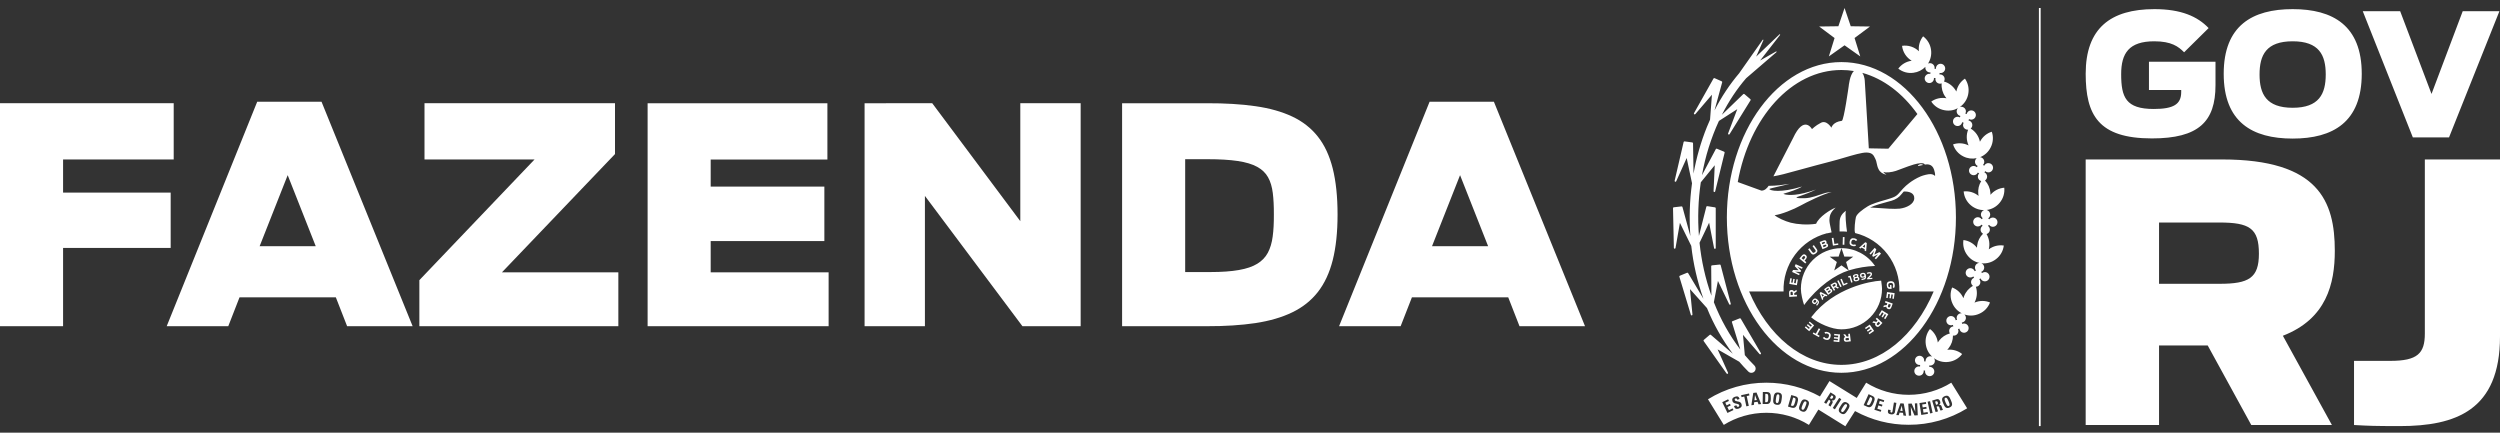 <svg width="156" height="27" viewBox="0 0 156 27" fill="none" xmlns="http://www.w3.org/2000/svg">
<rect x="0" y="0" width="156" height="27" fill="#333333" stroke="none"/>
<path fill-rule="evenodd" clip-rule="evenodd" d="M120.572 22.259C120.525 22.236 120.473 22.226 120.422 22.23C120.37 22.234 120.32 22.253 120.278 22.283C120.235 22.313 120.202 22.354 120.181 22.401C120.159 22.449 120.151 22.501 120.157 22.553C120.126 22.546 120.095 22.544 120.063 22.548C120.076 22.488 120.07 22.426 120.045 22.37C120.019 22.314 119.977 22.267 119.924 22.237C119.873 22.208 119.814 22.195 119.755 22.2C119.696 22.205 119.641 22.229 119.595 22.266C119.55 22.304 119.518 22.355 119.502 22.412C119.487 22.469 119.489 22.529 119.509 22.585C119.531 22.647 119.574 22.699 119.629 22.733C119.685 22.767 119.751 22.782 119.816 22.774C119.81 22.806 119.809 22.84 119.812 22.873C119.739 22.855 119.663 22.866 119.598 22.903C119.534 22.94 119.486 23.001 119.465 23.073C119.444 23.144 119.452 23.221 119.486 23.287C119.52 23.353 119.579 23.403 119.649 23.427C119.696 23.445 119.747 23.449 119.796 23.441C119.845 23.433 119.891 23.413 119.93 23.382C119.969 23.351 120 23.31 120.018 23.264C120.037 23.217 120.044 23.167 120.037 23.117C120.067 23.125 120.098 23.127 120.129 23.124C120.122 23.161 120.121 23.2 120.128 23.237C120.135 23.274 120.15 23.31 120.171 23.342C120.192 23.373 120.219 23.401 120.25 23.422C120.282 23.444 120.317 23.458 120.354 23.466C120.391 23.474 120.43 23.474 120.467 23.466C120.504 23.459 120.54 23.445 120.572 23.424C120.603 23.403 120.631 23.375 120.652 23.344C120.673 23.312 120.688 23.277 120.695 23.239C120.704 23.195 120.703 23.149 120.691 23.105C120.679 23.061 120.657 23.021 120.627 22.987C120.596 22.954 120.559 22.927 120.516 22.911C120.474 22.894 120.429 22.888 120.383 22.892C120.389 22.863 120.39 22.834 120.388 22.804C120.445 22.816 120.504 22.81 120.558 22.788C120.612 22.765 120.658 22.727 120.69 22.678C120.721 22.628 120.737 22.571 120.736 22.512C120.734 22.454 120.715 22.398 120.681 22.35C120.942 22.542 121.267 22.625 121.588 22.582C121.755 22.562 121.917 22.509 122.063 22.424C122.209 22.34 122.337 22.227 122.438 22.091C122.309 21.987 122.16 21.91 122 21.865C121.84 21.819 121.673 21.806 121.508 21.827C121.54 21.794 121.569 21.759 121.598 21.722C121.773 21.499 121.867 21.223 121.865 20.939C121.917 20.948 121.971 20.943 122.02 20.924C122.07 20.905 122.113 20.872 122.145 20.83C122.177 20.788 122.198 20.738 122.204 20.686C122.21 20.633 122.201 20.58 122.179 20.532C122.21 20.529 122.24 20.521 122.269 20.509C122.276 20.57 122.302 20.626 122.343 20.671C122.385 20.716 122.439 20.746 122.498 20.759C122.558 20.771 122.62 20.764 122.675 20.738C122.731 20.713 122.777 20.671 122.807 20.618C122.837 20.566 122.85 20.505 122.843 20.444C122.837 20.383 122.811 20.326 122.771 20.281C122.73 20.236 122.676 20.205 122.617 20.192C122.557 20.18 122.495 20.186 122.439 20.21C122.436 20.181 122.429 20.152 122.417 20.125C122.462 20.12 122.506 20.104 122.544 20.078C122.582 20.053 122.614 20.019 122.636 19.979C122.669 19.922 122.681 19.856 122.671 19.791C122.661 19.726 122.628 19.666 122.579 19.622C122.879 19.727 123.208 19.712 123.498 19.582C123.653 19.516 123.793 19.42 123.91 19.298C124.026 19.176 124.117 19.032 124.176 18.874C124.023 18.81 123.858 18.778 123.692 18.779C123.527 18.781 123.363 18.816 123.21 18.882C123.23 18.839 123.25 18.798 123.267 18.756C123.377 18.48 123.387 18.175 123.294 17.893C123.349 17.892 123.402 17.875 123.447 17.845C123.492 17.815 123.528 17.773 123.55 17.723C123.573 17.673 123.58 17.618 123.572 17.564C123.565 17.51 123.542 17.46 123.506 17.418C123.535 17.408 123.563 17.392 123.587 17.373C123.605 17.418 123.634 17.458 123.671 17.489C123.708 17.52 123.753 17.541 123.8 17.551C123.848 17.56 123.897 17.558 123.943 17.543C123.989 17.529 124.031 17.503 124.065 17.468C124.099 17.433 124.123 17.391 124.136 17.344C124.149 17.297 124.15 17.248 124.139 17.201C124.128 17.154 124.106 17.11 124.073 17.073C124.041 17.037 124 17.01 123.955 16.993C123.908 16.977 123.858 16.973 123.809 16.981C123.76 16.989 123.714 17.01 123.676 17.041C123.665 17.014 123.65 16.988 123.63 16.965C123.684 16.944 123.73 16.908 123.763 16.861C123.796 16.814 123.814 16.758 123.815 16.7C123.816 16.642 123.8 16.586 123.769 16.538C123.738 16.489 123.694 16.451 123.641 16.428C123.965 16.465 124.29 16.373 124.547 16.173C124.682 16.072 124.795 15.944 124.879 15.798C124.963 15.652 125.017 15.49 125.037 15.322C124.872 15.297 124.705 15.305 124.544 15.345C124.383 15.386 124.232 15.459 124.099 15.559C124.18 15.235 124.13 14.892 123.96 14.604C124.012 14.589 124.059 14.56 124.095 14.52C124.131 14.48 124.155 14.431 124.164 14.377C124.173 14.324 124.167 14.27 124.147 14.22C124.127 14.17 124.093 14.126 124.049 14.095C124.075 14.077 124.099 14.055 124.118 14.03C124.149 14.075 124.193 14.11 124.244 14.131C124.295 14.152 124.351 14.158 124.405 14.149C124.459 14.139 124.51 14.114 124.55 14.076C124.591 14.039 124.62 13.991 124.634 13.937C124.648 13.884 124.646 13.828 124.629 13.775C124.613 13.723 124.581 13.676 124.539 13.641C124.496 13.606 124.445 13.584 124.39 13.577C124.335 13.57 124.28 13.579 124.23 13.603C124.189 13.622 124.153 13.651 124.125 13.687C124.108 13.663 124.087 13.641 124.064 13.624C124.101 13.598 124.133 13.563 124.154 13.523C124.176 13.482 124.188 13.437 124.189 13.391C124.19 13.325 124.168 13.26 124.128 13.207C124.087 13.155 124.03 13.118 123.966 13.102C124.285 13.063 124.576 12.902 124.779 12.653C124.888 12.524 124.969 12.374 125.019 12.212C125.068 12.051 125.084 11.881 125.067 11.713C124.901 11.726 124.739 11.772 124.591 11.848C124.444 11.924 124.312 12.028 124.206 12.156C124.206 12.111 124.204 12.064 124.2 12.018C124.176 11.736 124.057 11.47 123.864 11.264C123.907 11.236 123.943 11.196 123.966 11.149C123.989 11.103 123.999 11.051 123.996 10.999C123.992 10.947 123.974 10.897 123.945 10.854C123.915 10.811 123.874 10.777 123.827 10.756C123.848 10.733 123.866 10.707 123.879 10.679C123.915 10.713 123.959 10.737 124.008 10.749C124.056 10.761 124.106 10.76 124.154 10.747C124.202 10.734 124.245 10.708 124.281 10.673C124.316 10.638 124.341 10.595 124.355 10.547C124.376 10.475 124.368 10.398 124.333 10.331C124.298 10.265 124.238 10.215 124.167 10.192C124.1 10.17 124.028 10.173 123.963 10.201C123.898 10.228 123.846 10.278 123.815 10.342C123.793 10.322 123.767 10.306 123.74 10.292C123.777 10.253 123.802 10.205 123.813 10.152C123.823 10.099 123.819 10.045 123.801 9.994C123.782 9.944 123.75 9.9 123.708 9.867C123.665 9.833 123.615 9.813 123.561 9.807C123.847 9.692 124.08 9.477 124.217 9.201C124.295 9.051 124.341 8.886 124.353 8.718C124.366 8.549 124.344 8.38 124.288 8.22C123.987 8.31 123.713 8.528 123.548 8.844C123.513 8.674 123.444 8.514 123.345 8.373C123.246 8.232 123.119 8.112 122.971 8.023C123.013 7.987 123.044 7.94 123.06 7.888C123.077 7.835 123.078 7.779 123.063 7.726C123.049 7.673 123.019 7.625 122.979 7.588C122.938 7.551 122.888 7.526 122.834 7.517C122.849 7.49 122.86 7.461 122.866 7.431C122.906 7.452 122.951 7.464 122.996 7.466C123.042 7.467 123.087 7.458 123.128 7.438C123.162 7.422 123.193 7.399 123.219 7.371C123.244 7.343 123.264 7.31 123.277 7.274C123.29 7.238 123.295 7.2 123.294 7.162C123.292 7.125 123.282 7.087 123.266 7.053C123.233 6.984 123.175 6.93 123.103 6.904C123.046 6.883 122.983 6.881 122.924 6.898C122.866 6.914 122.814 6.949 122.777 6.998C122.749 7.033 122.729 7.075 122.72 7.119C122.694 7.105 122.665 7.094 122.636 7.089C122.658 7.049 122.67 7.004 122.672 6.959C122.674 6.913 122.665 6.867 122.646 6.826C122.616 6.764 122.565 6.714 122.502 6.686C122.439 6.657 122.368 6.652 122.302 6.671C122.573 6.482 122.759 6.192 122.818 5.867C122.85 5.701 122.849 5.531 122.813 5.365C122.778 5.2 122.71 5.044 122.613 4.906C122.475 4.997 122.356 5.115 122.263 5.253C122.171 5.391 122.107 5.547 122.076 5.71C122.054 5.67 122.029 5.631 122.003 5.594C121.837 5.346 121.59 5.166 121.303 5.085C121.332 5.039 121.348 4.986 121.347 4.931C121.347 4.877 121.332 4.823 121.303 4.777C121.273 4.731 121.232 4.694 121.183 4.671C121.134 4.647 121.079 4.638 121.025 4.645C121.032 4.614 121.034 4.583 121.03 4.552C121.09 4.565 121.153 4.559 121.209 4.535C121.265 4.51 121.312 4.469 121.342 4.416C121.373 4.363 121.386 4.301 121.38 4.24C121.373 4.179 121.347 4.122 121.306 4.077C121.276 4.042 121.238 4.016 121.196 3.999C121.154 3.982 121.108 3.975 121.062 3.98C121.017 3.984 120.973 3.999 120.935 4.024C120.896 4.048 120.864 4.082 120.841 4.121C120.81 4.174 120.797 4.235 120.803 4.296C120.773 4.29 120.743 4.288 120.713 4.291C120.721 4.252 120.721 4.211 120.713 4.172C120.704 4.133 120.688 4.096 120.665 4.064C120.642 4.031 120.612 4.004 120.578 3.983C120.544 3.962 120.506 3.948 120.467 3.943C120.414 3.936 120.36 3.944 120.311 3.965C120.472 3.713 120.538 3.411 120.497 3.114C120.476 2.947 120.421 2.785 120.336 2.64C120.251 2.494 120.137 2.367 120.002 2.266C119.899 2.396 119.822 2.546 119.777 2.706C119.732 2.866 119.72 3.034 119.741 3.199C119.604 3.065 119.437 2.965 119.254 2.906C119.072 2.847 118.878 2.831 118.688 2.86C118.71 3.051 118.776 3.234 118.88 3.396C118.984 3.557 119.125 3.692 119.29 3.79C119.124 3.812 118.965 3.867 118.821 3.951C118.678 4.036 118.552 4.148 118.453 4.282C118.585 4.388 118.738 4.465 118.901 4.51C119.064 4.554 119.235 4.565 119.402 4.54C119.685 4.504 119.948 4.373 120.147 4.168C120.137 4.213 120.139 4.259 120.151 4.303C120.163 4.347 120.185 4.388 120.215 4.422C120.246 4.456 120.284 4.482 120.326 4.499C120.369 4.516 120.414 4.522 120.46 4.518C120.453 4.548 120.451 4.58 120.454 4.611C120.394 4.597 120.331 4.603 120.275 4.627C120.218 4.652 120.171 4.693 120.14 4.746C120.117 4.786 120.103 4.83 120.101 4.876C120.098 4.922 120.106 4.967 120.125 5.009C120.143 5.051 120.171 5.088 120.207 5.117C120.242 5.146 120.284 5.166 120.329 5.176C120.374 5.186 120.42 5.184 120.464 5.173C120.508 5.161 120.549 5.139 120.583 5.108C120.617 5.077 120.644 5.039 120.66 4.996C120.676 4.953 120.682 4.907 120.677 4.862C120.71 4.869 120.743 4.871 120.776 4.866C120.764 4.917 120.766 4.971 120.782 5.021C120.797 5.071 120.826 5.116 120.865 5.151C120.905 5.185 120.953 5.208 121.005 5.218C121.056 5.227 121.109 5.223 121.159 5.205C121.135 5.495 121.212 5.784 121.377 6.023C121.404 6.06 121.431 6.097 121.46 6.131C121.296 6.1 121.128 6.102 120.965 6.138C120.801 6.173 120.647 6.241 120.511 6.338C120.604 6.479 120.725 6.6 120.866 6.693C121.007 6.785 121.165 6.849 121.332 6.878C121.636 6.937 121.934 6.882 122.175 6.749C122.139 6.787 122.114 6.833 122.102 6.884C122.091 6.935 122.093 6.988 122.109 7.037C122.124 7.087 122.153 7.131 122.192 7.166C122.23 7.201 122.278 7.224 122.329 7.235C122.313 7.262 122.303 7.293 122.298 7.324C122.258 7.301 122.212 7.288 122.166 7.286C122.119 7.284 122.073 7.294 122.031 7.314C121.986 7.335 121.947 7.367 121.918 7.408C121.889 7.448 121.872 7.496 121.867 7.545C121.861 7.595 121.869 7.645 121.888 7.69C121.918 7.759 121.974 7.814 122.043 7.843C122.112 7.871 122.19 7.872 122.26 7.845C122.306 7.827 122.347 7.797 122.378 7.759C122.41 7.72 122.431 7.674 122.439 7.625C122.468 7.642 122.499 7.654 122.532 7.66C122.506 7.706 122.493 7.758 122.494 7.811C122.495 7.851 122.505 7.89 122.522 7.926C122.539 7.962 122.563 7.994 122.593 8.02C122.622 8.046 122.657 8.066 122.695 8.078C122.733 8.09 122.773 8.094 122.812 8.09C122.751 8.248 122.721 8.416 122.726 8.586C122.731 8.755 122.77 8.921 122.841 9.075C122.692 9 122.529 8.955 122.363 8.944C122.196 8.932 122.029 8.955 121.871 9.01C121.921 9.171 122.003 9.321 122.113 9.45C122.223 9.579 122.358 9.684 122.509 9.759C122.767 9.891 123.063 9.93 123.347 9.869C123.306 9.902 123.275 9.946 123.257 9.996C123.239 10.045 123.235 10.098 123.245 10.15C123.263 10.243 123.325 10.319 123.406 10.355C123.385 10.38 123.368 10.407 123.354 10.436C123.31 10.393 123.253 10.366 123.192 10.358C123.131 10.35 123.07 10.361 123.016 10.391C122.976 10.413 122.941 10.444 122.916 10.482C122.89 10.52 122.874 10.564 122.869 10.609C122.863 10.655 122.868 10.701 122.884 10.744C122.9 10.787 122.926 10.825 122.959 10.856C122.993 10.887 123.033 10.91 123.077 10.922C123.121 10.935 123.167 10.937 123.212 10.928C123.257 10.919 123.299 10.899 123.335 10.871C123.371 10.842 123.4 10.806 123.419 10.764C123.442 10.787 123.469 10.806 123.499 10.818C123.464 10.854 123.44 10.899 123.428 10.947C123.415 10.996 123.415 11.046 123.428 11.095C123.441 11.143 123.467 11.187 123.502 11.222C123.537 11.258 123.581 11.284 123.628 11.298C123.482 11.534 123.418 11.813 123.445 12.089C123.45 12.135 123.455 12.181 123.464 12.224C123.335 12.118 123.187 12.038 123.027 11.99C122.867 11.942 122.699 11.926 122.533 11.945C122.546 12.113 122.593 12.277 122.672 12.427C122.75 12.577 122.858 12.709 122.988 12.816C123.217 13.008 123.506 13.112 123.805 13.111C123.749 13.13 123.7 13.166 123.665 13.214C123.63 13.262 123.61 13.319 123.609 13.378C123.608 13.424 123.618 13.469 123.638 13.51C123.658 13.551 123.688 13.587 123.724 13.615C123.697 13.633 123.674 13.655 123.655 13.681C123.621 13.63 123.572 13.591 123.514 13.57C123.456 13.549 123.393 13.547 123.334 13.565C123.275 13.582 123.223 13.617 123.186 13.666C123.148 13.715 123.127 13.775 123.126 13.836C123.125 13.898 123.143 13.958 123.178 14.008C123.214 14.059 123.264 14.096 123.322 14.116C123.38 14.136 123.443 14.137 123.501 14.119C123.56 14.101 123.611 14.065 123.648 14.016C123.667 14.043 123.69 14.067 123.717 14.088C123.654 14.13 123.611 14.195 123.595 14.269C123.579 14.343 123.593 14.42 123.633 14.484C123.66 14.526 123.698 14.561 123.742 14.584C123.538 14.782 123.408 15.043 123.373 15.325C123.367 15.37 123.363 15.415 123.361 15.46C123.26 15.328 123.133 15.216 122.988 15.134C122.843 15.051 122.683 14.998 122.518 14.979C122.492 15.146 122.501 15.316 122.544 15.48C122.586 15.643 122.662 15.796 122.765 15.929C122.96 16.186 123.229 16.347 123.511 16.404C123.457 16.407 123.406 16.424 123.362 16.455C123.318 16.485 123.283 16.527 123.262 16.576C123.24 16.625 123.232 16.679 123.239 16.732C123.246 16.785 123.267 16.835 123.301 16.877C123.272 16.888 123.244 16.904 123.22 16.924C123.205 16.882 123.18 16.844 123.147 16.813C123.114 16.782 123.074 16.759 123.031 16.746C122.988 16.733 122.943 16.731 122.898 16.738C122.854 16.746 122.812 16.764 122.776 16.791C122.739 16.818 122.71 16.853 122.689 16.893C122.669 16.933 122.658 16.977 122.658 17.023C122.658 17.068 122.668 17.112 122.688 17.153C122.708 17.193 122.737 17.228 122.773 17.256C122.803 17.279 122.838 17.296 122.875 17.305C122.968 17.332 123.066 17.305 123.135 17.247C123.147 17.279 123.164 17.307 123.183 17.333C123.134 17.351 123.091 17.382 123.058 17.422C123.025 17.463 123.004 17.512 122.996 17.564C122.989 17.616 122.996 17.669 123.017 17.717C123.037 17.765 123.07 17.807 123.113 17.838C122.86 17.981 122.665 18.207 122.56 18.478C122.543 18.521 122.529 18.564 122.516 18.607C122.45 18.453 122.354 18.315 122.233 18.2C122.112 18.085 121.969 17.996 121.813 17.938C121.748 18.094 121.716 18.262 121.718 18.431C121.72 18.6 121.757 18.767 121.826 18.921C121.942 19.193 122.15 19.415 122.413 19.549C122.362 19.544 122.312 19.552 122.265 19.573C122.219 19.594 122.179 19.627 122.15 19.668C122.12 19.709 122.102 19.758 122.097 19.808C122.092 19.859 122.1 19.91 122.121 19.956C122.089 19.959 122.058 19.967 122.03 19.981C122.025 19.935 122.01 19.892 121.985 19.853C121.96 19.814 121.926 19.782 121.887 19.759C121.847 19.736 121.803 19.723 121.757 19.72C121.711 19.718 121.665 19.726 121.623 19.744C121.567 19.769 121.519 19.811 121.488 19.865C121.457 19.918 121.444 19.98 121.451 20.042C121.458 20.103 121.485 20.161 121.527 20.206C121.569 20.251 121.624 20.282 121.685 20.293C121.745 20.305 121.808 20.298 121.864 20.272C121.868 20.304 121.876 20.337 121.891 20.367C121.818 20.373 121.75 20.406 121.701 20.46C121.652 20.515 121.626 20.586 121.628 20.659C121.629 20.711 121.644 20.762 121.672 20.806C121.403 20.879 121.166 21.038 120.997 21.259C120.969 21.296 120.943 21.333 120.919 21.371C120.898 21.205 120.844 21.045 120.76 20.901C120.676 20.756 120.564 20.63 120.43 20.53C120.324 20.662 120.247 20.814 120.202 20.977C120.156 21.14 120.145 21.311 120.168 21.479C120.209 21.796 120.359 22.07 120.572 22.259ZM106.984 6.895C107.409 6.053 107.932 5.266 108.543 4.548L108.54 4.547L109.99 2.486C109.993 2.482 109.997 2.479 110.001 2.476C110.005 2.474 110.01 2.474 110.015 2.474C110.02 2.475 110.024 2.477 110.028 2.48C110.032 2.483 110.034 2.487 110.036 2.492C110.038 2.498 110.037 2.505 110.034 2.511C110.034 2.511 109.782 3.085 109.583 3.534L111.037 2.145C111.042 2.141 111.049 2.139 111.055 2.139C111.062 2.139 111.068 2.141 111.073 2.145C111.078 2.15 111.081 2.156 111.081 2.162C111.082 2.169 111.08 2.175 111.076 2.18L109.831 3.777C110.261 3.534 110.82 3.214 110.82 3.214C110.826 3.211 110.832 3.21 110.839 3.211C110.845 3.213 110.851 3.216 110.855 3.22C110.857 3.223 110.858 3.226 110.859 3.229C110.86 3.233 110.86 3.236 110.859 3.239C110.859 3.246 110.855 3.252 110.85 3.256L108.96 4.881C108.376 5.557 107.87 6.325 107.446 7.163L108.781 5.873C108.802 5.854 108.83 5.853 108.851 5.87L109.225 6.19C109.234 6.198 109.24 6.209 109.242 6.221C109.244 6.233 109.241 6.245 109.235 6.256L107.925 8.373C107.919 8.382 107.911 8.389 107.9 8.393C107.89 8.397 107.879 8.398 107.868 8.395C107.857 8.392 107.848 8.386 107.841 8.377C107.834 8.368 107.83 8.358 107.83 8.347C107.83 8.34 107.83 8.333 107.833 8.327L108.406 6.811L107.261 7.546C106.765 8.625 106.409 9.762 106.203 10.931L107.068 9.302C107.073 9.291 107.083 9.282 107.095 9.278C107.107 9.273 107.12 9.274 107.132 9.279L107.587 9.467C107.598 9.471 107.607 9.48 107.612 9.491C107.618 9.502 107.619 9.514 107.617 9.526L107.027 11.944C107.024 11.957 107.017 11.968 107.006 11.975C106.996 11.982 106.983 11.986 106.97 11.984C106.958 11.982 106.946 11.976 106.938 11.966C106.93 11.957 106.926 11.944 106.926 11.932V11.929L106.999 10.311L106.13 11.376C105.967 12.484 105.928 13.607 106.013 14.724L106.475 12.903C106.478 12.89 106.485 12.879 106.496 12.872C106.507 12.865 106.52 12.862 106.532 12.864L107.018 12.939C107.043 12.944 107.062 12.964 107.062 12.99V15.478C107.062 15.505 107.042 15.527 107.016 15.529C107.003 15.531 106.99 15.527 106.98 15.52C106.97 15.512 106.962 15.501 106.96 15.489L106.649 13.897L106.051 15.149C106.166 16.276 106.415 17.386 106.793 18.454L106.779 16.61C106.778 16.597 106.783 16.585 106.791 16.575C106.8 16.565 106.811 16.559 106.824 16.558L107.313 16.508C107.325 16.506 107.338 16.508 107.348 16.515C107.359 16.522 107.366 16.533 107.369 16.545L107.999 18.952C108.003 18.964 108.002 18.977 107.996 18.989C107.99 19 107.98 19.009 107.967 19.013C107.955 19.018 107.942 19.018 107.93 19.013C107.918 19.008 107.909 18.999 107.903 18.987C107.903 18.987 107.311 17.762 107.199 17.529L106.944 18.859C107.37 19.944 107.933 20.946 108.596 21.809L108.073 20.107C108.071 20.101 108.07 20.094 108.07 20.088C108.07 20.081 108.072 20.075 108.075 20.069C108.078 20.063 108.082 20.058 108.086 20.053C108.091 20.049 108.097 20.046 108.103 20.044L108.561 19.863C108.584 19.854 108.61 19.863 108.623 19.885L109.88 22.035C109.885 22.043 109.887 22.052 109.887 22.062C109.886 22.072 109.883 22.081 109.878 22.089C109.873 22.097 109.865 22.103 109.857 22.107C109.848 22.111 109.838 22.113 109.829 22.111C109.816 22.11 109.805 22.104 109.796 22.094C109.796 22.094 108.933 21.094 108.761 20.893L108.877 22.16C109.069 22.387 109.267 22.604 109.474 22.808C109.505 22.84 109.528 22.878 109.541 22.92C109.554 22.962 109.556 23.006 109.547 23.049C109.539 23.093 109.52 23.133 109.492 23.167C109.464 23.201 109.428 23.227 109.388 23.244C109.339 23.265 109.285 23.27 109.233 23.26C109.182 23.25 109.134 23.225 109.097 23.187C108.899 22.989 108.709 22.784 108.528 22.571L107.18 21.802L107.83 23.258C107.835 23.27 107.836 23.283 107.832 23.295C107.828 23.307 107.82 23.317 107.809 23.323C107.798 23.33 107.785 23.332 107.772 23.329C107.76 23.327 107.748 23.319 107.741 23.309L106.308 21.28C106.301 21.27 106.298 21.257 106.299 21.244C106.301 21.231 106.307 21.22 106.317 21.211L106.688 20.893C106.698 20.885 106.71 20.881 106.722 20.881C106.734 20.881 106.746 20.885 106.755 20.893L108.128 22.074C107.47 21.199 106.928 20.241 106.517 19.226L105.454 18.039C105.479 18.297 105.61 19.627 105.61 19.627V19.631C105.61 19.656 105.593 19.676 105.569 19.682C105.557 19.684 105.543 19.682 105.532 19.675C105.521 19.668 105.513 19.657 105.51 19.645L104.792 17.267C104.788 17.255 104.789 17.242 104.794 17.231C104.8 17.219 104.809 17.21 104.821 17.206L105.274 17.02C105.286 17.016 105.298 17.016 105.31 17.02C105.322 17.024 105.332 17.032 105.339 17.042L106.294 18.643C105.915 17.576 105.661 16.469 105.535 15.344L104.827 13.906L104.552 15.477C104.549 15.489 104.542 15.501 104.532 15.509C104.521 15.517 104.508 15.52 104.495 15.519C104.483 15.518 104.471 15.513 104.462 15.504C104.454 15.495 104.449 15.482 104.449 15.47L104.396 12.987C104.396 12.959 104.415 12.937 104.442 12.935L104.928 12.879C104.94 12.877 104.952 12.88 104.962 12.887C104.972 12.893 104.98 12.903 104.984 12.915L105.479 14.73C105.398 13.631 105.433 12.526 105.582 11.434L105.249 9.859L104.594 11.314C104.588 11.325 104.579 11.334 104.567 11.339C104.556 11.344 104.543 11.345 104.531 11.341C104.519 11.336 104.509 11.328 104.503 11.317C104.497 11.305 104.494 11.293 104.497 11.28L105.058 8.862C105.061 8.849 105.069 8.838 105.08 8.831C105.09 8.824 105.103 8.821 105.116 8.822L105.6 8.888C105.612 8.889 105.623 8.895 105.631 8.904C105.64 8.913 105.644 8.925 105.645 8.937L105.677 10.835C105.854 9.839 106.133 8.864 106.51 7.926C106.574 7.771 106.639 7.62 106.707 7.468L106.825 5.91C106.656 6.108 105.788 7.121 105.788 7.121C105.78 7.13 105.768 7.137 105.756 7.138C105.743 7.14 105.73 7.137 105.719 7.13C105.709 7.123 105.701 7.112 105.699 7.099C105.696 7.086 105.698 7.073 105.705 7.062L106.923 4.898C106.929 4.887 106.94 4.878 106.952 4.874C106.964 4.87 106.977 4.871 106.989 4.876L107.436 5.075C107.447 5.08 107.456 5.089 107.462 5.1C107.467 5.112 107.467 5.124 107.464 5.136L106.984 6.895ZM107.756 13.568C107.756 8.224 110.961 3.874 114.903 3.874C118.844 3.874 122.05 8.224 122.05 13.568C122.05 18.913 118.844 23.262 114.903 23.262C110.961 23.262 107.756 18.913 107.756 13.568ZM111.966 18.403L111.959 18.296L112.112 18.198L112.105 18.085L111.941 18.19C111.91 18.112 111.848 18.095 111.783 18.099C111.691 18.105 111.629 18.145 111.638 18.295L111.652 18.527L112.131 18.497L112.124 18.393L111.966 18.403ZM111.715 17.36L111.653 17.715L112.125 17.798L112.188 17.44L112.098 17.425L112.053 17.678L111.949 17.66L111.991 17.415L111.901 17.399L111.857 17.643L111.766 17.627L111.81 17.377L111.715 17.36ZM111.884 16.845L111.826 16.971L112.261 17.171L112.302 17.085L112.012 16.951L112.355 16.968L112.388 16.895L112.151 16.644L112.442 16.778L112.485 16.683L112.05 16.484L111.992 16.609L112.236 16.864L111.884 16.845ZM112.431 15.956L112.283 16.133L112.65 16.441L112.717 16.362L112.605 16.267L112.682 16.174C112.782 16.055 112.753 15.976 112.677 15.913C112.602 15.85 112.525 15.843 112.431 15.956ZM112.828 15.553L113.003 15.793C113.057 15.867 113.129 15.938 113.293 15.82C113.457 15.701 113.412 15.61 113.358 15.535L113.184 15.295L113.1 15.356L113.266 15.585C113.31 15.644 113.317 15.686 113.239 15.742C113.16 15.8 113.123 15.777 113.081 15.72L112.914 15.491L112.828 15.553ZM113.753 15.018L113.546 15.1L113.723 15.546L113.929 15.465C114.048 15.417 114.1 15.366 114.062 15.269C114.037 15.206 114.004 15.18 113.947 15.188C113.982 15.157 113.988 15.118 113.967 15.066C113.935 14.984 113.871 14.971 113.753 15.018ZM114.407 14.838L114.302 14.854L114.375 15.328L114.713 15.275L114.699 15.185L114.466 15.221L114.407 14.838ZM115.099 14.795L114.994 14.792L114.981 15.271L115.087 15.274L115.099 14.795ZM115.722 14.874C115.567 14.839 115.459 14.89 115.421 15.058C115.386 15.213 115.432 15.315 115.606 15.354C115.712 15.379 115.77 15.356 115.816 15.326L115.762 15.243C115.744 15.256 115.722 15.264 115.7 15.268C115.678 15.271 115.655 15.27 115.633 15.264C115.526 15.239 115.503 15.177 115.525 15.084C115.547 14.986 115.601 14.945 115.7 14.968C115.751 14.98 115.781 15.004 115.803 15.038L115.891 14.983C115.856 14.928 115.808 14.893 115.722 14.874ZM116.488 15.162L116.392 15.114L116.005 15.461L116.097 15.507L116.16 15.45L116.355 15.547L116.348 15.632L116.446 15.681L116.488 15.162ZM117.081 15.557L116.978 15.465L116.658 15.822L116.729 15.885L116.942 15.649L116.824 15.971L116.884 16.025L117.194 15.872L116.979 16.111L117.057 16.18L117.376 15.823L117.274 15.731L116.959 15.888L117.081 15.557ZM118.23 17.782C118.218 17.621 118.137 17.535 117.964 17.548C117.806 17.561 117.722 17.62 117.736 17.812C117.75 17.987 117.825 18.037 117.961 18.026L118.039 18.021L118.021 17.782L117.933 17.789L117.944 17.922L117.933 17.923C117.866 17.928 117.833 17.903 117.826 17.811C117.817 17.695 117.867 17.662 117.972 17.655C118.07 17.647 118.125 17.684 118.133 17.789C118.138 17.854 118.12 17.888 118.099 17.914L118.177 17.981C118.214 17.939 118.238 17.879 118.23 17.782ZM118.175 18.649L118.225 18.291L117.749 18.226L117.7 18.587L117.791 18.599L117.826 18.344L117.931 18.358L117.898 18.604L117.989 18.616L118.023 18.371L118.115 18.384L118.081 18.636L118.175 18.649ZM117.769 18.932L117.733 19.033L117.554 19.063L117.516 19.169L117.709 19.137C117.705 19.221 117.756 19.261 117.818 19.283C117.905 19.314 117.977 19.301 118.028 19.16L118.106 18.942L117.654 18.781L117.62 18.878L117.769 18.932ZM117.644 19.912L117.832 19.605L117.424 19.354L117.234 19.664L117.312 19.712L117.446 19.493L117.537 19.548L117.408 19.76L117.486 19.808L117.615 19.597L117.695 19.645L117.562 19.862L117.644 19.912ZM117.159 20.008L117.086 20.087L116.909 20.042L116.831 20.125L117.021 20.173C116.985 20.248 117.014 20.305 117.063 20.35C117.13 20.413 117.201 20.431 117.305 20.321L117.464 20.152L117.115 19.824L117.044 19.899L117.159 20.008ZM116.651 20.855L116.946 20.65L116.673 20.255L116.375 20.462L116.427 20.538L116.639 20.392L116.699 20.479L116.495 20.62L116.548 20.697L116.751 20.555L116.804 20.631L116.596 20.776L116.651 20.855ZM115.348 20.992L115.242 21.004L115.135 20.856L115.023 20.869L115.137 21.028C115.061 21.062 115.047 21.125 115.054 21.191C115.065 21.282 115.108 21.343 115.258 21.325L115.489 21.298L115.433 20.821L115.33 20.833L115.348 20.992ZM114.415 21.311L114.773 21.345L114.818 20.868L114.457 20.833L114.448 20.925L114.704 20.949L114.694 21.054L114.447 21.032L114.438 21.123L114.685 21.146L114.677 21.24L114.424 21.216L114.415 21.311ZM113.906 21.196C114.058 21.243 114.17 21.199 114.22 21.035C114.267 20.882 114.228 20.777 114.057 20.725C113.953 20.694 113.894 20.712 113.846 20.739L113.893 20.824C113.912 20.813 113.934 20.807 113.957 20.805C113.979 20.803 114.002 20.806 114.023 20.814C114.128 20.846 114.147 20.909 114.118 21.002C114.09 21.097 114.033 21.133 113.935 21.104C113.915 21.099 113.895 21.089 113.878 21.076C113.861 21.062 113.848 21.045 113.838 21.026L113.746 21.075C113.777 21.132 113.823 21.171 113.906 21.196ZM113.546 20.953L113.4 20.873L113.584 20.537L113.491 20.485L113.306 20.822L113.161 20.742L113.115 20.826L113.499 21.037L113.546 20.953ZM112.619 20.435L112.894 20.668L113.203 20.302L112.926 20.068L112.866 20.137L113.063 20.304L112.994 20.385L112.805 20.225L112.745 20.295L112.934 20.456L112.874 20.527L112.68 20.362L112.619 20.435ZM114.907 15.485C114.236 15.485 113.592 15.752 113.117 16.227C112.642 16.703 112.375 17.347 112.375 18.019C112.375 18.313 112.484 18.773 112.576 19.035C113.443 17.869 114.525 17.136 115.355 16.876L114.907 16.559L114.454 16.879L114.619 16.349L114.174 16.018L114.729 16.01L114.907 15.485ZM113.351 18.995L113.322 19.028L113.38 19.077L113.406 19.047C113.549 18.885 113.53 18.802 113.397 18.685C113.301 18.601 113.216 18.598 113.127 18.7C113.042 18.798 113.056 18.871 113.128 18.935C113.194 18.992 113.259 19.005 113.333 18.921C113.378 18.87 113.396 18.831 113.389 18.798C113.424 18.834 113.459 18.873 113.351 18.995ZM113.616 18.22L113.544 18.284L113.702 18.724L113.772 18.662L113.746 18.59L113.892 18.461L113.96 18.496L114.034 18.43L113.616 18.22ZM113.984 17.932L113.822 18.05L114.076 18.399L114.237 18.282C114.331 18.214 114.365 18.158 114.31 18.082C114.274 18.032 114.24 18.017 114.192 18.037C114.215 18.002 114.211 17.966 114.182 17.925C114.135 17.861 114.077 17.864 113.984 17.932ZM114.442 17.972L114.526 17.923L114.668 18.005L114.755 17.954L114.604 17.865C114.654 17.809 114.643 17.753 114.613 17.701C114.571 17.629 114.513 17.596 114.396 17.665L114.217 17.771L114.435 18.143L114.515 18.095L114.442 17.972ZM114.728 17.487L114.643 17.529L114.835 17.916L114.92 17.874L114.728 17.487ZM114.927 17.396L114.839 17.433L115.008 17.831L115.29 17.712L115.258 17.635L115.063 17.718L114.927 17.396ZM115.34 17.324L115.411 17.303L115.515 17.637L115.601 17.61L115.472 17.198L115.316 17.247L115.34 17.324ZM115.703 17.333C115.655 17.363 115.65 17.412 115.662 17.462C115.678 17.531 115.736 17.579 115.873 17.547C116.011 17.515 116.042 17.446 116.025 17.377C116.013 17.327 115.988 17.286 115.931 17.281C115.97 17.255 115.972 17.218 115.963 17.179C115.95 17.123 115.907 17.078 115.77 17.111C115.636 17.142 115.616 17.201 115.629 17.258C115.638 17.297 115.655 17.326 115.703 17.333ZM116.198 17.396L116.154 17.403L116.165 17.477L116.206 17.471C116.419 17.441 116.459 17.366 116.434 17.191C116.416 17.064 116.354 17.007 116.22 17.027C116.091 17.045 116.054 17.109 116.067 17.206C116.08 17.292 116.121 17.344 116.232 17.328C116.3 17.319 116.338 17.301 116.354 17.272C116.357 17.321 116.359 17.373 116.198 17.396ZM116.641 17.229L116.508 17.359L116.512 17.43L116.836 17.41L116.831 17.335L116.637 17.347L116.721 17.265C116.786 17.201 116.816 17.159 116.812 17.094C116.806 17.007 116.752 16.977 116.649 16.983C116.591 16.983 116.534 16.999 116.484 17.029L116.53 17.096C116.565 17.077 116.604 17.065 116.645 17.063C116.704 17.059 116.72 17.074 116.722 17.108C116.724 17.145 116.703 17.169 116.641 17.229ZM115.1 2.826L116.081 3.52L115.725 2.372L116.688 1.654L115.486 1.638L115.1 0.5L114.715 1.638L113.514 1.654L114.477 2.373L114.121 3.52L115.1 2.826ZM119.105 24.636C120.079 24.636 120.989 24.359 121.76 23.88C121.95 24.189 122.75 25.479 122.75 25.479C121.654 26.155 120.392 26.511 119.105 26.506C117.934 26.51 116.78 26.215 115.754 25.65L115.622 25.857C115.425 26.165 115.229 26.47 115.148 26.6L113.467 25.557L112.877 26.514C112.079 26.018 111.159 25.757 110.221 25.758C109.246 25.758 108.336 26.035 107.564 26.514L106.578 24.915C107.672 24.236 108.934 23.878 110.221 23.88C111.434 23.88 112.574 24.192 113.565 24.74C113.847 24.285 114.159 23.778 114.159 23.778L115.86 24.832L116.448 23.88C117.246 24.375 118.166 24.637 119.105 24.636ZM116.768 24.801L116.695 24.767L116.48 25.238L116.549 25.27C116.635 25.309 116.682 25.253 116.76 25.082C116.818 24.956 116.867 24.845 116.768 24.801ZM116.521 25.384L116.291 25.279L116.6 24.596L116.838 24.706C117.025 24.79 117.003 24.931 116.906 25.143L116.898 25.159C116.849 25.271 116.754 25.489 116.521 25.384ZM117.393 25.583L117.358 25.694L116.961 25.568L117.186 24.855L117.576 24.977L117.541 25.087L117.299 25.011L117.245 25.188L117.467 25.256L117.432 25.368L117.211 25.298L117.145 25.505L117.393 25.583ZM118.088 25.691L118.18 25.114L118.335 25.138L118.245 25.706C118.225 25.834 118.112 25.874 118.002 25.856C117.786 25.82 117.791 25.73 117.819 25.562L117.976 25.587L117.972 25.61C117.961 25.667 117.948 25.734 118.02 25.745C118.055 25.751 118.084 25.722 118.088 25.691ZM118.534 25.746L118.48 25.908L118.327 25.898L118.585 25.166L118.792 25.18L118.941 25.942L118.777 25.93L118.747 25.761L118.534 25.746ZM118.574 25.634L118.723 25.645L118.67 25.317H118.667L118.574 25.634ZM119.232 25.386L119.257 25.932L119.111 25.94L119.077 25.191L119.287 25.18L119.511 25.691L119.513 25.69L119.489 25.172L119.635 25.166L119.669 25.913L119.463 25.924L119.233 25.386H119.232ZM120.283 25.712L120.302 25.825L119.889 25.892L119.773 25.151L120.176 25.087L120.194 25.201L119.945 25.24L119.974 25.424L120.204 25.387L120.221 25.501L119.992 25.535L120.027 25.753L120.283 25.712ZM120.437 25.034L120.594 25.766L120.44 25.798L120.284 25.065L120.437 25.034ZM120.816 25.042L120.75 25.062L120.81 25.261L120.875 25.242C120.935 25.224 120.933 25.159 120.92 25.113C120.9 25.044 120.864 25.027 120.816 25.042ZM120.881 25.361L120.842 25.372L120.931 25.669L120.782 25.714L120.566 24.996L120.843 24.913C120.945 24.882 121.03 24.928 121.067 25.051C121.095 25.143 121.08 25.222 120.986 25.267L120.988 25.269H120.99C121.026 25.262 121.122 25.243 121.16 25.371C121.173 25.416 121.217 25.551 121.24 25.575L121.093 25.62C121.066 25.584 121.048 25.542 121.039 25.497L121.036 25.486L121.031 25.469C121.007 25.39 120.989 25.328 120.881 25.361ZM121.405 25.115C121.482 25.292 121.524 25.363 121.605 25.329C121.686 25.295 121.664 25.214 121.59 25.037C121.514 24.861 121.471 24.789 121.391 24.822C121.309 24.858 121.331 24.938 121.405 25.115ZM121.737 24.977C121.813 25.157 121.885 25.332 121.648 25.432C121.412 25.533 121.337 25.358 121.259 25.177C121.182 24.995 121.109 24.821 121.347 24.721C121.584 24.619 121.658 24.793 121.736 24.974L121.737 24.977ZM114.354 24.701L114.295 24.665L114.184 24.84L114.243 24.876C114.295 24.911 114.344 24.867 114.368 24.827C114.406 24.767 114.396 24.728 114.354 24.701ZM114.157 24.958L114.121 24.938L113.956 25.199L113.824 25.115L114.226 24.484L114.469 24.638C114.559 24.695 114.58 24.789 114.511 24.897C114.46 24.977 114.392 25.019 114.297 24.977L114.295 24.98L114.298 24.983C114.326 25.005 114.401 25.066 114.332 25.176C114.306 25.217 114.232 25.338 114.228 25.372L114.1 25.291C114.108 25.248 114.126 25.208 114.152 25.174C114.156 25.169 114.159 25.164 114.162 25.159L114.17 25.147C114.215 25.076 114.252 25.019 114.157 24.958ZM114.898 24.911L114.497 25.543L114.366 25.457L114.766 24.827L114.898 24.911ZM114.99 25.411C114.887 25.573 114.852 25.65 114.926 25.697C115.001 25.744 115.055 25.681 115.157 25.519C115.259 25.357 115.294 25.28 115.22 25.232C115.146 25.185 115.092 25.249 114.99 25.411ZM115.291 25.603C115.186 25.768 115.084 25.929 114.866 25.791C114.65 25.654 114.75 25.493 114.853 25.33L114.855 25.328C114.961 25.159 115.062 25 115.28 25.139C115.497 25.275 115.397 25.434 115.292 25.602L115.291 25.603ZM108.117 25.483L108.167 25.587L107.793 25.768L107.467 25.095L107.836 24.916L107.885 25.02L107.658 25.13L107.739 25.296L107.948 25.195L107.997 25.299L107.789 25.4L107.884 25.597L108.117 25.483ZM108.413 25.047C108.511 25.062 108.624 25.081 108.666 25.207C108.731 25.39 108.603 25.457 108.491 25.497C108.307 25.56 108.236 25.463 108.202 25.339L108.349 25.287C108.372 25.355 108.395 25.41 108.477 25.382C108.526 25.364 108.539 25.324 108.523 25.277C108.504 25.221 108.435 25.207 108.358 25.192C108.26 25.173 108.147 25.152 108.107 25.034C108.069 24.922 108.09 24.816 108.271 24.755C108.415 24.705 108.509 24.743 108.55 24.896L108.406 24.945C108.387 24.893 108.361 24.842 108.301 24.863C108.253 24.879 108.234 24.915 108.25 24.965C108.27 25.023 108.338 25.034 108.413 25.047ZM108.671 24.782L108.646 24.66L109.139 24.555L109.164 24.677L108.995 24.713L109.125 25.324L108.972 25.356L108.842 24.745L108.671 24.782ZM109.461 25.098L109.439 25.268L109.285 25.286L109.403 24.518L109.607 24.494L109.897 25.213L109.734 25.232L109.673 25.072L109.461 25.098ZM109.478 24.979L109.628 24.961L109.513 24.651H109.512L109.478 24.979ZM110.237 24.578L110.156 24.577L110.147 25.095L110.222 25.096C110.318 25.099 110.337 25.027 110.34 24.839V24.837C110.343 24.7 110.346 24.58 110.237 24.578ZM110.244 25.211L109.988 25.207L110.001 24.459L110.263 24.463C110.467 24.468 110.504 24.605 110.499 24.837V24.856C110.498 24.979 110.497 25.217 110.244 25.211ZM110.822 24.865C110.795 25.053 110.795 25.137 110.882 25.15C110.97 25.161 110.992 25.082 111.019 24.892C111.046 24.701 111.046 24.618 110.958 24.605C110.872 24.593 110.848 24.674 110.822 24.865ZM111.175 24.913C111.148 25.108 111.121 25.296 110.866 25.259C110.611 25.224 110.637 25.036 110.664 24.842C110.692 24.646 110.719 24.459 110.974 24.494C111.229 24.53 111.203 24.718 111.175 24.913ZM111.972 24.827L111.894 24.805L111.751 25.303L111.825 25.324C111.916 25.35 111.954 25.286 112.005 25.106L112.006 25.104C112.044 24.973 112.076 24.856 111.972 24.827ZM111.814 25.441L111.57 25.371L111.776 24.65L112.027 24.724C112.224 24.779 112.223 24.922 112.158 25.145L112.152 25.166C112.12 25.285 112.057 25.51 111.814 25.441ZM112.478 25.271C112.407 25.448 112.387 25.53 112.468 25.564C112.55 25.596 112.592 25.522 112.663 25.346C112.735 25.167 112.756 25.087 112.674 25.053C112.592 25.02 112.55 25.094 112.478 25.271ZM112.81 25.405C112.737 25.587 112.666 25.764 112.426 25.668C112.187 25.57 112.258 25.393 112.33 25.213L112.331 25.211C112.405 25.027 112.477 24.853 112.715 24.95C112.954 25.047 112.885 25.223 112.81 25.405ZM116.23 17.104C116.292 17.095 116.327 17.113 116.335 17.171C116.342 17.219 116.312 17.246 116.251 17.255C116.185 17.264 116.162 17.238 116.155 17.192C116.149 17.145 116.158 17.115 116.23 17.104ZM115.788 17.182C115.85 17.167 115.873 17.182 115.879 17.212C115.886 17.242 115.873 17.265 115.81 17.28C115.748 17.295 115.726 17.28 115.719 17.249C115.712 17.219 115.725 17.197 115.788 17.182ZM115.827 17.348C115.894 17.332 115.924 17.35 115.933 17.39C115.943 17.43 115.924 17.459 115.856 17.476C115.789 17.491 115.76 17.472 115.751 17.433C115.741 17.393 115.759 17.364 115.827 17.348ZM114.531 17.753C114.556 17.795 114.542 17.818 114.498 17.844L114.401 17.901L114.338 17.794L114.434 17.737C114.48 17.71 114.506 17.71 114.531 17.753ZM114.112 17.994C114.13 18.018 114.129 18.04 114.088 18.069L113.999 18.134L113.945 18.06L114.034 17.995C114.073 17.967 114.094 17.969 114.112 17.994ZM114.226 18.131C114.247 18.16 114.239 18.183 114.2 18.211L114.105 18.28L114.048 18.201L114.142 18.133C114.182 18.104 114.206 18.103 114.226 18.131ZM113.653 18.338L113.818 18.422L113.716 18.512L113.653 18.338ZM113.186 18.752C113.228 18.704 113.265 18.695 113.309 18.734C113.345 18.766 113.34 18.806 113.299 18.853C113.255 18.902 113.221 18.898 113.186 18.867C113.151 18.836 113.138 18.806 113.186 18.752ZM115.085 16.01L114.907 15.485C115.321 15.484 115.728 15.586 116.093 15.779C116.458 15.973 116.771 16.254 117.002 16.596C116.467 16.616 115.936 16.703 115.422 16.856L115.358 16.876L115.195 16.349L115.639 16.018L115.085 16.01ZM117.4 17.631C117.393 17.577 117.388 17.534 117.386 17.514L117.346 17.516C116.742 17.545 114.458 17.943 113.053 19.751L113.016 19.799C113.459 20.177 114.28 20.551 114.907 20.551C115.579 20.551 116.222 20.284 116.697 19.809C117.172 19.334 117.438 18.691 117.439 18.019C117.439 17.93 117.416 17.753 117.4 17.631ZM115.16 21.174C115.154 21.12 115.177 21.103 115.235 21.096L115.359 21.082L115.375 21.22L115.252 21.235C115.192 21.241 115.166 21.23 115.16 21.174ZM117.133 20.269C117.094 20.232 117.101 20.204 117.14 20.161L117.226 20.071L117.326 20.165L117.242 20.255C117.201 20.299 117.174 20.307 117.133 20.269ZM117.85 19.181C117.799 19.163 117.794 19.134 117.814 19.08L117.856 18.962L117.985 19.009L117.944 19.125C117.924 19.182 117.902 19.2 117.85 19.181ZM116.382 15.25L116.364 15.454L116.229 15.387L116.382 15.25ZM113.873 15.12C113.886 15.151 113.88 15.174 113.827 15.195L113.713 15.24L113.676 15.146L113.79 15.101C113.84 15.08 113.861 15.088 113.873 15.12ZM113.958 15.299C113.973 15.336 113.958 15.358 113.907 15.378L113.787 15.426L113.747 15.325L113.867 15.278C113.919 15.258 113.944 15.263 113.958 15.299ZM112.613 15.997C112.655 16.033 112.655 16.066 112.616 16.112L112.535 16.209L112.419 16.112L112.499 16.016C112.539 15.967 112.569 15.96 112.613 15.997ZM111.794 18.205C111.848 18.201 111.863 18.227 111.867 18.284L111.875 18.408L111.737 18.417L111.728 18.294C111.725 18.234 111.737 18.209 111.794 18.205ZM109.915 11.896L108.436 11.359C109.154 7.35 111.781 4.368 114.903 4.368C115.168 4.368 115.428 4.39 115.685 4.432C115.42 4.675 115.357 5.389 115.357 5.389C115.357 5.389 115.058 7.523 114.93 7.539C114.355 7.611 114.279 7.97 114.279 7.97C114.279 7.97 113.969 7.442 113.594 7.68C113.315 7.817 113.067 8.056 113.067 8.056C113.067 8.056 112.572 7.139 111.886 8.62L110.66 11.003C110.871 10.966 111.08 10.921 111.287 10.869C111.637 10.775 111.986 10.681 112.335 10.586C112.978 10.41 113.711 10.21 114.221 10.081C114.505 10.009 114.803 9.92 115.091 9.836C115.652 9.671 116.171 9.518 116.458 9.518C116.832 9.518 116.919 9.702 116.992 9.855C117.004 9.88 117.015 9.903 117.027 9.925C117.067 9.999 117.085 10.086 117.105 10.184C117.129 10.297 117.155 10.424 117.222 10.557C117.324 10.762 117.501 10.845 117.624 10.88C117.659 10.883 117.691 10.884 117.717 10.883C117.63 10.851 117.553 10.806 117.527 10.724C117.659 10.799 118.053 10.747 118.302 10.664C118.394 10.633 118.53 10.581 118.681 10.524C118.936 10.428 119.231 10.317 119.419 10.265C119.717 10.182 120.041 10.128 120.111 10.269C120.522 10.191 120.646 10.463 120.688 10.594C120.73 10.723 120.757 10.849 120.748 10.982C120.669 10.907 120.597 10.873 120.465 10.865C120.334 10.856 120.01 10.938 119.854 11.004C119.27 11.252 118.9 11.618 118.862 11.656L118.859 11.66C118.825 11.696 118.79 11.731 118.753 11.764C118.692 11.829 118.638 11.892 118.587 11.951C118.494 12.06 118.413 12.155 118.322 12.216C118.24 12.281 118.075 12.351 117.728 12.451L117.624 12.481C117.279 12.579 116.802 12.715 116.529 12.885C116.229 13.072 115.857 13.348 115.808 13.552C115.77 13.707 115.682 14.348 115.758 14.536L115.774 14.539H115.749C116.561 14.734 117.28 15.204 117.785 15.869C118.29 16.534 118.55 17.353 118.52 18.188H120.661C119.506 20.926 117.357 22.768 114.903 22.768C112.448 22.768 110.299 20.925 109.144 18.187H111.294C111.265 17.365 111.517 16.557 112.008 15.897C112.499 15.237 113.2 14.764 113.996 14.556H114.035C114.119 14.535 114.205 14.516 114.291 14.5C114.28 14.442 114.264 14.37 114.247 14.291C114.205 14.095 114.154 13.864 114.155 13.739L114.156 13.72C114.169 13.504 114.183 13.277 114.545 12.954C114.218 13.078 113.507 13.525 113.325 13.963C112.781 14.051 112.143 14 111.739 13.896C111.373 13.801 110.898 13.579 110.738 13.428C111.135 13.387 111.935 13.062 112.349 12.831C112.713 12.627 113.845 12.07 114.298 11.987L114.072 12.007C113.922 12.025 113.75 12.085 113.559 12.151C113.368 12.216 113.159 12.288 112.935 12.332C112.51 12.414 111.93 12.36 112.145 12.291C112.531 12.166 113.055 11.966 113.314 11.828C112.174 12.232 111.619 12.181 111.39 12.133C111.317 12.116 111.27 12.093 111.296 12.086C111.696 11.973 112.225 11.794 112.444 11.64C111.11 12.054 110.425 11.898 110.41 11.792C110.394 11.774 110.766 11.689 111.117 11.608C111.367 11.549 111.606 11.494 111.683 11.468L111.571 11.486C111.321 11.525 110.856 11.598 110.362 11.596C110.265 11.744 110.117 11.896 109.915 11.896ZM116.365 5.096C116.365 5.096 116.367 4.768 116.207 4.546C117.539 4.912 118.728 5.829 119.646 7.115L117.833 9.279L116.614 9.256L116.365 5.096ZM114.795 13.793C114.784 13.936 114.786 14.257 114.79 14.445C114.945 14.438 115.1 14.442 115.254 14.456C115.2 14.139 115.121 13.259 115.188 13.153C114.919 13.339 114.816 13.546 114.795 13.793ZM119.713 10.357C119.597 10.387 119.806 10.147 120.007 10.293C120.007 10.293 119.814 10.331 119.713 10.357ZM118.679 12.086C118.759 11.983 118.791 11.957 118.803 11.949C119.14 11.94 119.466 12.047 119.45 12.384C119.433 12.734 118.972 12.967 118.545 13.019C118.233 13.057 117.54 13.007 117.079 12.972C116.909 12.96 116.771 12.95 116.694 12.947C117.012 12.802 117.455 12.683 117.776 12.596C117.876 12.57 117.964 12.546 118.033 12.526C118.284 12.452 118.499 12.323 118.667 12.1L118.679 12.086Z" fill="white"/>
<path fill-rule="evenodd" clip-rule="evenodd" d="M0 6.441V20.355H3.936V15.473H10.65V12.018H3.936V9.952H10.839V6.441L0 6.441ZM16.05 6.348L10.402 20.355H14.244L14.947 18.552H20.956L21.66 20.355H25.748L20.063 6.348H16.05ZM19.701 15.361H16.202L17.952 10.929L19.701 15.361ZM26.168 17.482V20.355H38.585V16.994H31.321L38.376 9.614V6.441H26.489V9.952H33.355L26.168 17.482ZM40.411 6.442V20.355H51.706V16.994H44.347V15.041H51.44V11.643H44.347V9.953H51.63V6.442H40.411ZM53.95 6.442V20.355H57.715V12.225L63.8 20.355H67.433V6.441H63.667V13.801L58.171 6.441L53.95 6.442ZM70.019 6.442V20.355H75.306C76.44 20.358 77.451 20.293 78.339 20.161C79.223 20.026 79.987 19.805 80.633 19.492C81.28 19.181 81.812 18.759 82.231 18.227C82.649 17.692 82.96 17.029 83.162 16.234C83.362 15.439 83.464 14.49 83.464 13.389C83.464 12.269 83.362 11.311 83.162 10.511C82.96 9.712 82.649 9.046 82.231 8.52C81.812 7.991 81.28 7.575 80.633 7.271C79.987 6.967 79.223 6.752 78.339 6.626C77.451 6.498 76.44 6.439 75.306 6.442H70.019ZM75.534 16.976H73.955V9.934H75.344C76.101 9.934 76.732 9.971 77.236 10.047C77.74 10.122 78.142 10.243 78.447 10.41C78.748 10.575 78.976 10.791 79.125 11.06C79.277 11.329 79.375 11.658 79.422 12.043C79.47 12.425 79.492 12.876 79.489 13.389C79.492 13.905 79.47 14.363 79.416 14.756C79.366 15.15 79.264 15.489 79.115 15.77C78.966 16.052 78.744 16.28 78.453 16.459C78.164 16.637 77.777 16.768 77.302 16.85C76.827 16.934 76.237 16.976 75.534 16.976ZM89.207 6.348L83.558 20.355H87.4L88.104 18.553H94.113L94.817 20.355H98.905L93.219 6.348H89.207ZM92.858 15.361H89.359L91.108 10.929L92.858 15.361Z" fill="white"/>
<path fill-rule="evenodd" clip-rule="evenodd" d="M127.337 26.588V0.5H127.228V26.589L127.337 26.588ZM150.561 8.574L147.436 0.698H149.77L151.727 5.862L153.674 0.698H155.964L152.819 8.574H150.561ZM147.082 26.531L146.891 26.521V22.518H149.158C150.857 22.518 151.31 22.048 151.31 20.818V9.95H156V20.997C156 25.605 153.236 26.588 149.747 26.588C148.121 26.588 147.78 26.568 147.082 26.531ZM134.724 17.709H138.508C140.321 17.709 140.956 17.353 140.956 15.83C140.956 14.244 140.367 13.885 138.486 13.885H134.724V17.709ZM140.48 26.521L137.76 21.555H134.724V26.521H130.146V9.95H138.668C144.671 9.95 145.692 12.544 145.692 15.651C145.692 17.709 145.17 19.901 142.451 20.951L145.511 26.52L140.48 26.521ZM134.277 8.637C130.927 8.637 130.147 7.16 130.147 4.604C130.147 1.774 131.687 0.57 134.437 0.57C136.097 0.57 137.124 1.024 137.818 1.752L136.288 3.263C135.935 2.904 135.497 2.577 134.427 2.577C132.854 2.577 132.361 3.315 132.361 4.625C132.361 6.071 132.651 6.8 134.394 6.8C135.635 6.8 136.107 6.505 136.107 5.745V5.617H134.095V3.854H138.247V5.312C138.247 7.592 137.197 8.637 134.277 8.637ZM143.062 6.725C144.709 6.725 145.126 5.86 145.126 4.646C145.126 3.432 144.709 2.577 143.062 2.577C141.413 2.577 140.996 3.432 140.996 4.647C140.996 5.86 141.413 6.725 143.062 6.725ZM143.062 8.647C140.546 8.647 138.759 7.623 138.759 4.604C138.759 1.595 140.546 0.57 143.062 0.57C145.575 0.57 147.373 1.595 147.373 4.604C147.373 7.623 145.575 8.647 143.062 8.647Z" fill="white"/>
</svg>
